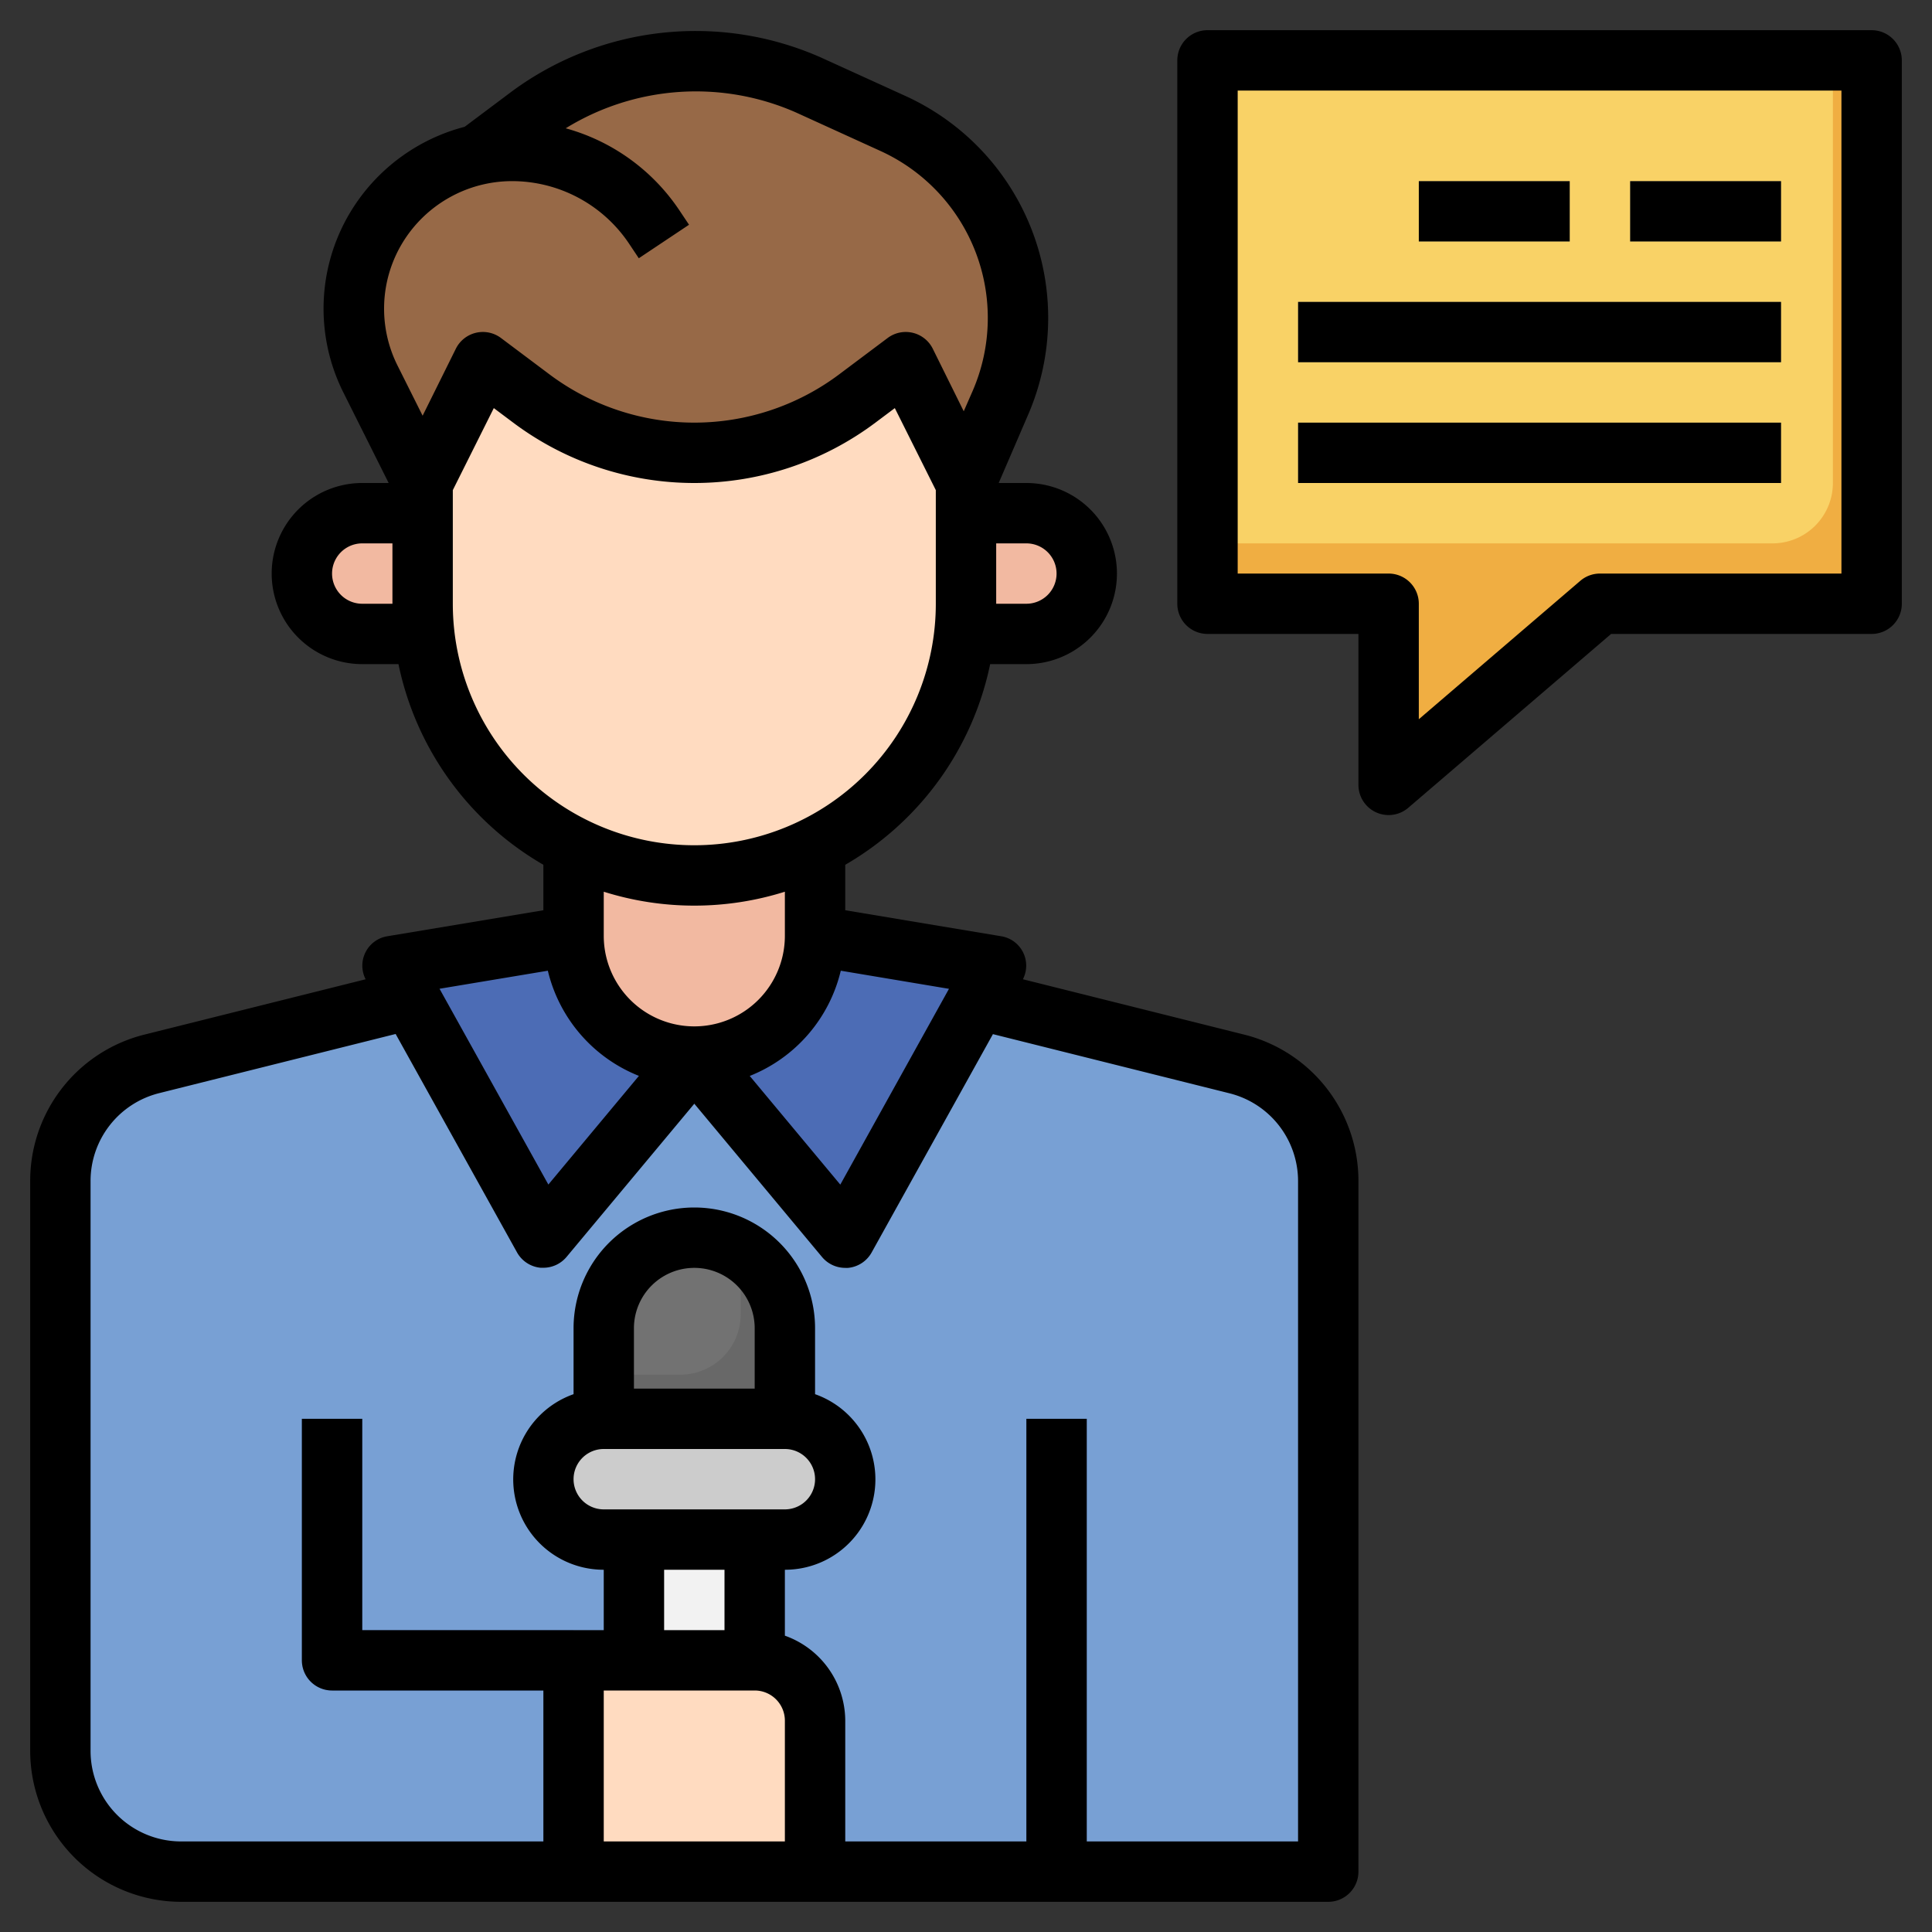 <svg id="Layer_3" height="512" viewBox="0 0 64 64" width="512" xmlns="http://www.w3.org/2000/svg" data-name="Layer 3"><rect x="0" y="0" width="64" height="64" fill="#333333" stroke="none"/><path d="m62 20v-18h-22v18h6v6l7-6z" fill="#f0ae42"/><path d="m60.717 16v-14h-20.717v16h18.717a2 2 0 0 0 2-2z" fill="#f9d266"/><path d="m32.39 33.1 8.581 2.146a4 4 0 0 1 3.029 3.877v22.877h-38a4 4 0 0 1 -4-4v-18.877a4 4 0 0 1 3.029-3.881l8.579-2.142 4.392 7.9 5-6 5 6z" fill="#78a0d4"/><path d="m21 51h4v4h-4z" fill="#f2f2f2"/><path d="m27 28.064v2.936a4 4 0 0 1 -4 4 4 4 0 0 1 -4-4v-2.936a8.96 8.96 0 0 0 4 .936 8.96 8.96 0 0 0 4-.936z" fill="#f2b9a1"/><path d="m15.812 5.126 1.758-1.309a9.091 9.091 0 0 1 5.452-1.817 9.089 9.089 0 0 1 3.765.817l2.791 1.271a7.08 7.08 0 0 1 3.136 2.8 7.08 7.08 0 0 1 .43 6.445l-1.151 2.667h.007l-2-4-1.6 1.2a9 9 0 0 1 -5.4 1.8 9 9 0 0 1 -5.4-1.8l-1.6-1.2-2 4h-.007l-1.716-3.433a5.226 5.226 0 0 1 .193-5.028 5.229 5.229 0 0 1 3.342-2.413z" fill="#976947"/><path d="m14 16v4a9 9 0 0 0 9 9 9 9 0 0 0 9-9v-4l-2-4-1.6 1.2a9 9 0 0 1 -5.4 1.8 9 9 0 0 1 -5.4-1.8l-1.6-1.2z" fill="#ffdbc0"/><path d="m14 17h-2a2 2 0 0 0 -2 2 2 2 0 0 0 2 2h2" fill="#f2b9a1"/><path d="m32 17h2a2 2 0 0 1 2 2 2 2 0 0 1 -2 2h-2" fill="#f2b9a1"/><path d="m27 31 6 1-5 9-5-6a4 4 0 0 0 4-4z" fill="#4c6cb5"/><path d="m19 31-6 1 5 9 5-6a4 4 0 0 1 -4-4z" fill="#4c6cb5"/><rect fill="#ccc" height="4" rx="2" width="10" x="18" y="47"/><path d="m20 47v-3a3 3 0 0 1 3-3 3 3 0 0 1 3 3v3" fill="#686868"/><path d="m19 62v-7h6a2 2 0 0 1 2 2v5" fill="#ffdbc0"/><path d="m19 56h-8a1 1 0 0 1 -1-1v-8h2v7h7z" fill="#5e87ca"/><path d="m34 47h2v15h-2z" fill="#5e87ca"/><g fill="#fce797"><path d="m47 6h5v2h-5z"/><path d="m43 10h16v2h-16z"/><path d="m43 14h16v2h-16z"/><path d="m54 6h5v2h-5z"/></g><path d="m24.537 43.537v-2.1a2.943 2.943 0 0 0 -2.128-.376 3.134 3.134 0 0 0 -2.409 3.113v1.363h2.537a2 2 0 0 0 2-2z" fill="#727272"/><path d="m41.213 34.272-7.328-1.833a.986.986 0 0 0 -.722-1.425l-5.163-.861v-1.506a10.024 10.024 0 0 0 4.8-6.647h1.2a3 3 0 0 0 0-6h-.917l.979-2.271a8.078 8.078 0 0 0 -4.07-10.551l-2.792-1.271a10.256 10.256 0 0 0 -10.23 1.111l-1.577 1.182a6.265 6.265 0 0 0 -3.783 2.821 6.2 6.2 0 0 0 -.23 5.991l1.495 2.988h-.875a3 3 0 0 0 0 6h1.2a10.024 10.024 0 0 0 4.8 6.647v1.506l-5.166.861a.987.987 0 0 0 -.722 1.426l-7.325 1.832a4.993 4.993 0 0 0 -3.787 4.851v18.877a5.006 5.006 0 0 0 5 5h38a1 1 0 0 0 1-1v-22.877a4.993 4.993 0 0 0 -3.787-4.851zm-13.361-2.116 3.584.6-3.6 6.486-3-3.6a5 5 0 0 0 3.016-3.486zm7.148-13.156a1 1 0 0 1 -1 1h-1v-2h1a1 1 0 0 1 1 1zm-21.673-10.946a4.251 4.251 0 0 1 3.627-2.054 4.668 4.668 0 0 1 3.893 2.084l.314.471 1.664-1.11-.314-.47a6.659 6.659 0 0 0 -3.771-2.725 8.219 8.219 0 0 1 7.633-.522l2.791 1.272a6.078 6.078 0 0 1 3.061 7.939l-.3.685-1.025-2.071a1 1 0 0 0 -1.5-.353l-1.6 1.2a8 8 0 0 1 -9.6 0l-1.6-1.2a1 1 0 0 0 -1.5.353l-1.1 2.218-.826-1.651a4.207 4.207 0 0 1 .153-4.066zm-1.327 11.946a1 1 0 0 1 0-2h1v2zm3 0v-3.764l1.358-2.717.642.481a10 10 0 0 0 12 0l.642-.481 1.358 2.717v3.764a8 8 0 0 1 -16 0zm8 10a9.986 9.986 0 0 0 3-.461v1.461a3 3 0 0 1 -6 0v-1.461a9.986 9.986 0 0 0 3 .461zm-4.852 2.156a5 5 0 0 0 3.017 3.484l-3 3.6-3.605-6.486zm6.852 13.844h-4v-2a2 2 0 0 1 4 0zm-5 2h6a1 1 0 0 1 0 2h-6a1 1 0 0 1 0-2zm4 4v2h-2v-2zm1 4a1 1 0 0 1 1 1v4h-6v-5zm18 5h-7v-14h-2v14h-6v-4a3 3 0 0 0 -2-2.816v-2.184a2.993 2.993 0 0 0 1-5.816v-2.184a4 4 0 0 0 -8 0v2.184a2.993 2.993 0 0 0 1 5.816v2h-8v-7h-2v8a1 1 0 0 0 1 1h7v5h-12a3 3 0 0 1 -3-3v-18.877a3 3 0 0 1 2.272-2.911l7.834-1.96 4.02 7.233a1 1 0 0 0 .78.511h.094a1 1 0 0 0 .768-.359l4.232-5.075 4.232 5.079a1 1 0 0 0 .768.359.75.75 0 0 0 .094 0 1 1 0 0 0 .78-.51l4.018-7.233 7.836 1.96a3 3 0 0 1 2.272 2.906z"/><path d="m62 1h-22a1 1 0 0 0 -1 1v18a1 1 0 0 0 1 1h5v5a1 1 0 0 0 1.651.759l6.719-5.759h8.63a1 1 0 0 0 1-1v-18a1 1 0 0 0 -1-1zm-1 18h-8a1 1 0 0 0 -.651.241l-5.349 4.585v-3.826a1 1 0 0 0 -1-1h-5v-16h20z"/><path d="m47 6h5v2h-5z"/><path d="m43 10h16v2h-16z"/><path d="m43 14h16v2h-16z"/><path d="m54 6h5v2h-5z"/></svg>